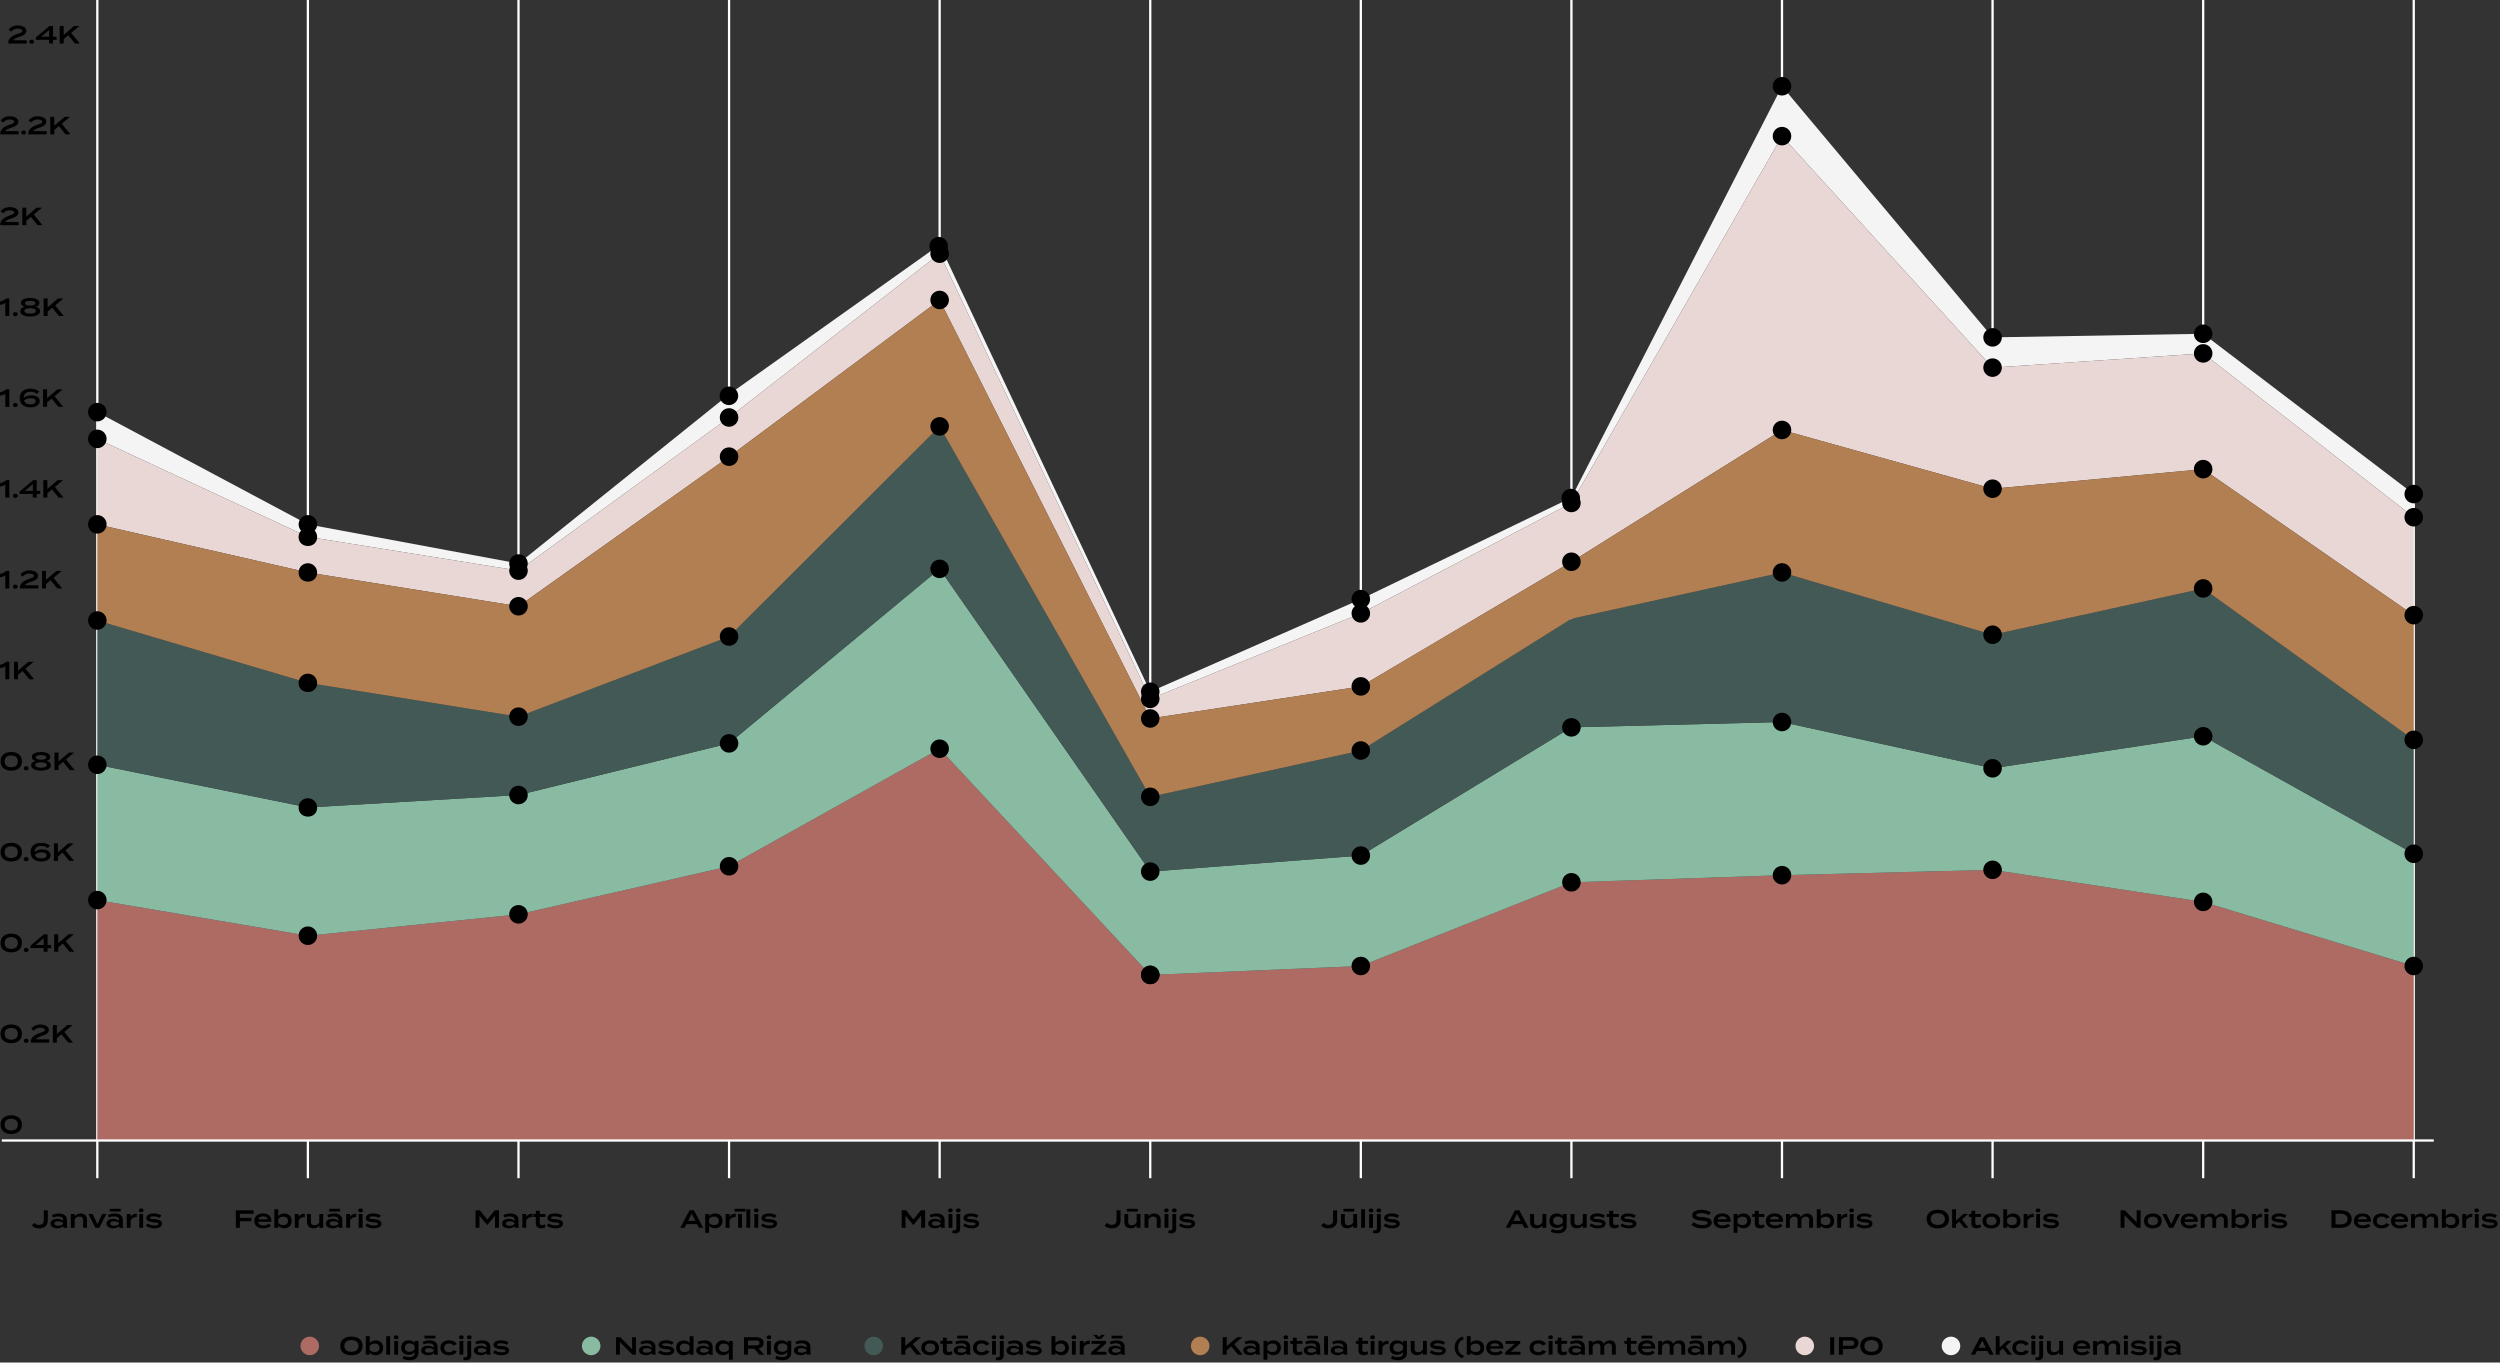 <svg xmlns="http://www.w3.org/2000/svg" width="811" height="442" fill="none"><rect width="100%" height="100%" fill="#333333" stroke="none"/><g clip-path="url(#a)"><path stroke="#fff" stroke-width=".74" d="M31.57 0v382.2M99.88 0v382.2M168.2 0v382.2M236.51 0v382.2M304.82 0v382.2M373.14 0v382.2M441.45 0v382.2M509.77 0v382.2M578.08 0v382.2M646.39 0v382.2M714.71 0v382.2M783.02 0v382.2"/><path fill="#F4F4F4" d="m31.57 133.7 68.31 36.4 68.32 12.71 68.31-54.89 68.31-48.52 68.32 145 68.31-30.04 68.32-32.93 68.31-133.45 68.31 81.46 68.32-1.16 68.31 52v7.51l-68.31-53.15-68.32 4.62-68.31-75.1-68.31 119-68.32 35.82-68.31 27.73-68.32-144.42-68.31 53.14-68.31 49.69-68.32-10.98-68.31-31.77v-8.67Z"/><path fill="#E9D7D5" d="m31.57 142.37 68.31 31.77 68.32 10.98 68.31-49.69 68.31-53.14 68.32 144.42 68.31-27.73 68.32-35.82 68.31-119 68.31 75.1 68.32-4.62 68.31 53.15v31.77l-68.31-47.37-68.32 6.35-68.31-19.06-68.31 42.75-68.32 40.44-68.31 10.4-68.32-135.76-68.31 50.83-68.31 48.53-68.32-10.97-68.31-15.6v-27.73Z"/><path fill="#AE6B63" d="m31.57 291.99 68.31 11.56 68.32-6.94 68.31-15.59 68.31-38.13 68.32 73.37 68.31-2.89 68.32-27.15 68.31-2.31 68.31-1.74 68.32 10.4 68.31 20.8v56.61H31.57v-77.99Z"/><path fill="#88BBA2" d="m31.57 248.09 68.31 13.86 68.32-4.04 68.31-16.76 68.31-56.61 68.32 98.21 68.31-5.2 68.32-41.59 68.31-1.74 68.31 15.02 68.32-10.4 68.31 38.13v36.4l-68.31-20.8-68.32-10.4-68.31 1.74-68.31 2.31-68.32 27.15-68.31 2.89-68.32-73.37-68.31 38.13-68.31 15.59-68.32 6.94-68.31-11.56v-43.9Z"/><path fill="#435955" d="m31.57 201.29 68.31 20.22 68.32 10.98 68.31-26 68.31-68.17 68.32 120.17 68.31-15.02 68.32-42.75 68.31-15.02 68.31 20.21 68.32-15.02L783.02 240v36.97l-68.31-38.13-68.32 10.4-68.31-15.02-68.31 1.74-68.32 41.59-68.31 5.2-68.32-98.21-68.31 56.61-68.31 16.76-68.32 4.04-68.31-13.86v-46.8Z"/><path fill="#B27F53" d="m31.57 170.1 68.31 15.6 68.32 10.97 68.31-48.53 68.31-50.83 68.32 135.76 68.31-10.4 68.32-40.44 68.31-42.75 68.31 19.06 68.32-6.35 68.31 47.37V240l-68.31-49.11-68.32 15.02-68.31-20.21-68.31 15.02-68.32 42.75-68.31 15.02-68.32-120.17-68.31 68.17-68.31 26-68.32-10.98-68.31-20.22V170.1Z"/><path fill="#000" d="M12.68 397.34c1.1 0 1.53-.6 1.53-1.58v-3.14h1.3v3.24c0 1.5-.91 2.62-2.82 2.62-1.12 0-1.87-.38-2.36-1.01l.92-.77c.33.44.75.65 1.45.65l-.02-.01Zm9.04-1.54v1.65c0 .33.06.59.2.85h-1.29c-.1-.16-.16-.37-.16-.53-.34.37-1 .69-1.86.69-.96 0-2.2-.38-2.2-1.54 0-1.16 1.24-1.53 2.2-1.53.86 0 1.52.32 1.86.7v-.29c0-.83-.54-1.18-1.62-1.18-.61 0-1.1.08-1.63.37l-.37-.83c.58-.3 1.46-.5 2.26-.5 1.63 0 2.61.75 2.61 2.14Zm-1.23 1.06c-.33-.53-1-.66-1.57-.66-.52 0-1.28.12-1.28.71s.76.72 1.28.72c.58 0 1.24-.14 1.57-.67v-.11.01Zm2.49 1.44v-4.47h1.26v.79c.37-.59 1.09-.95 1.95-.95 1.34 0 2.03.85 2.03 2.04v2.59h-1.26v-2.51c0-.73-.39-1.13-1.14-1.13-.67 0-1.22.31-1.58.95v2.69h-1.26Zm9.26 0h-1.31l-2.25-4.47h1.36l1.56 3.28 1.56-3.28h1.33l-2.24 4.47h-.01Zm7.62-2.5v1.65c0 .33.06.59.2.85h-1.29c-.1-.16-.16-.37-.16-.53-.34.37-1 .69-1.86.69-.96 0-2.2-.38-2.2-1.54 0-1.16 1.24-1.53 2.2-1.53.86 0 1.52.32 1.86.7v-.29c0-.83-.54-1.18-1.62-1.18-.61 0-1.1.08-1.63.37l-.37-.83c.58-.3 1.46-.5 2.26-.5 1.63 0 2.61.75 2.61 2.14Zm-.71-3.66v.89h-3.54v-.89h3.54Zm-.52 4.72c-.33-.53-1-.66-1.58-.66-.52 0-1.28.12-1.28.71s.76.72 1.28.72c.58 0 1.24-.14 1.58-.67v-.11.01Zm2.49 1.44v-4.47h1.26v.92c.37-.67 1.14-1.02 2-1.02v1.08c-.97 0-1.73.38-2 1.17v2.32h-1.26Zm3.91-5.64c0-.38.32-.64.76-.64s.75.26.75.64-.31.63-.75.63-.76-.27-.76-.63Zm1.41 5.64h-1.26v-4.47h1.26v4.47Zm6.11-1.35c0 .86-.82 1.53-2.45 1.53-1.16 0-2.18-.37-2.79-.88l.61-.75c.46.4 1.24.67 2.21.67.71 0 1.26-.13 1.26-.48 0-.33-.5-.45-1.45-.51-1.26-.09-2.46-.4-2.46-1.4 0-.87.81-1.49 2.5-1.49.94 0 1.81.3 2.36.67l-.58.79c-.46-.3-1.05-.5-1.85-.5-.52 0-1.26.08-1.26.45 0 .34.61.4 1.45.45 1.4.08 2.44.5 2.44 1.45h.01Zm57.84 39.67c0-1.9 1.4-3.02 3.61-3.02s3.61 1.12 3.61 3.02-1.4 3.02-3.61 3.02-3.61-1.12-3.61-3.02Zm5.9 0c0-1.22-.88-1.9-2.29-1.9-1.41 0-2.29.68-2.29 1.9 0 1.22.88 1.9 2.29 1.9 1.41 0 2.29-.68 2.29-1.9Zm8 .61c0 1.46-.99 2.4-2.41 2.4-.92 0-1.58-.4-1.95-.89v.72h-1.26v-6.01h1.26v2.26c.37-.5 1.03-.89 1.95-.89 1.42 0 2.41.94 2.41 2.4v.01Zm-1.21 0c0-.88-.55-1.36-1.53-1.36-.66 0-1.23.22-1.62.73v1.25c.39.51.96.73 1.62.73.97 0 1.53-.48 1.53-1.36v.01Zm2.22 2.23v-6.01h1.26v6.01h-1.26Zm2.45-5.64c0-.38.32-.64.76-.64s.75.26.75.64-.31.63-.75.63-.76-.27-.76-.63Zm1.4 5.64h-1.26v-4.47h1.26v4.47Zm6.61-.68c0 1.83-1.44 2.47-2.82 2.47-.81 0-1.82-.21-2.35-.54l.37-.92c.41.27 1.06.46 1.84.46 1.11 0 1.7-.41 1.7-1.26v-.38c-.41.57-1.17.88-1.96.88-1.46 0-2.39-.89-2.39-2.33s.93-2.34 2.39-2.34c.84 0 1.55.32 1.96.89v-.73h1.26v3.8Zm-1.25-1.09v-1.06c-.42-.59-.96-.83-1.62-.83-.98 0-1.53.5-1.53 1.36 0 .86.54 1.36 1.53 1.36.67 0 1.2-.25 1.62-.83Zm7.45-.73v1.65c0 .33.06.59.2.85h-1.29c-.1-.16-.16-.37-.16-.53-.34.37-1 .69-1.86.69-.96 0-2.2-.38-2.2-1.54 0-1.16 1.24-1.53 2.2-1.53.86 0 1.52.32 1.86.7v-.29c0-.83-.54-1.18-1.62-1.18-.61 0-1.1.08-1.63.37l-.37-.83c.58-.3 1.46-.5 2.26-.5 1.63 0 2.61.75 2.61 2.14Zm-.7-3.66v.89h-3.54v-.89h3.54Zm-.52 4.72c-.33-.53-1-.66-1.57-.66-.52 0-1.28.12-1.28.71s.76.72 1.28.72c.58 0 1.24-.14 1.57-.67v-.11.01Zm4.96 1.62c-1.75 0-2.83-.93-2.83-2.41s1.08-2.42 2.83-2.42c1.27 0 2.12.55 2.49 1.23l-1.16.46c-.26-.5-.75-.67-1.32-.67-.93 0-1.62.46-1.62 1.4s.69 1.4 1.62 1.4c.57 0 1.08-.19 1.36-.7l1.15.46c-.37.7-1.23 1.25-2.52 1.25Zm3.21-5.82c0-.38.32-.64.76-.64s.75.26.75.64-.31.63-.75.63-.76-.27-.76-.63Zm1.4 5.64h-1.26v-4.47h1.26v4.47Zm2.54-4.47v4.66c0 1-.63 1.61-1.61 1.61-.33 0-.7-.07-.99-.19l.24-.87c.15.06.31.09.47.09.38 0 .63-.26.63-.68v-4.62h1.26Zm-1.38-1.17c0-.38.32-.64.76-.64s.75.26.75.64-.31.63-.75.63-.76-.27-.76-.63Zm7.59 3.14v1.65c0 .33.06.59.2.85h-1.29c-.1-.16-.16-.37-.16-.53-.34.37-1 .69-1.86.69-.96 0-2.2-.38-2.2-1.54 0-1.16 1.24-1.53 2.2-1.53.86 0 1.52.32 1.86.7v-.29c0-.83-.54-1.18-1.62-1.18-.61 0-1.1.08-1.63.37l-.37-.83c.58-.3 1.46-.5 2.26-.5 1.63 0 2.61.75 2.61 2.14Zm-1.22 1.06c-.33-.53-1-.66-1.58-.66-.52 0-1.28.12-1.28.71s.76.72 1.28.72c.58 0 1.24-.14 1.58-.67v-.11.01Zm7.32.09c0 .86-.82 1.53-2.45 1.53-1.16 0-2.18-.37-2.78-.88l.61-.75c.46.4 1.24.67 2.21.67.71 0 1.26-.13 1.26-.48 0-.33-.5-.45-1.45-.51-1.26-.09-2.46-.4-2.46-1.4 0-.87.81-1.49 2.5-1.49.94 0 1.81.3 2.36.67l-.58.79c-.45-.3-1.05-.5-1.85-.5-.52 0-1.26.08-1.26.45 0 .34.61.4 1.45.45 1.4.08 2.43.5 2.43 1.45h.01Zm41.14-4.33v5.68h-1.14l-4.07-4.11v4.11h-1.26v-5.68h1.38l3.83 3.9v-3.9h1.26Zm6.32 3.18v1.65c0 .33.06.59.2.85h-1.29c-.1-.16-.16-.37-.16-.53-.34.37-1 .69-1.86.69-.96 0-2.2-.38-2.2-1.54 0-1.16 1.24-1.53 2.2-1.53.86 0 1.52.32 1.86.7v-.29c0-.83-.54-1.18-1.62-1.18-.61 0-1.1.08-1.63.37l-.37-.83c.58-.3 1.46-.5 2.26-.5 1.63 0 2.61.75 2.61 2.14Zm-1.23 1.06c-.33-.53-1-.66-1.58-.66-.52 0-1.28.12-1.28.71s.76.72 1.28.72c.58 0 1.24-.14 1.58-.67v-.11.01Zm7.33.09c0 .86-.82 1.53-2.45 1.53-1.16 0-2.18-.37-2.78-.88l.61-.75c.46.4 1.24.67 2.21.67.71 0 1.26-.13 1.26-.48 0-.33-.49-.45-1.44-.51-1.26-.09-2.46-.4-2.46-1.4 0-.87.81-1.49 2.5-1.49.94 0 1.81.3 2.36.67l-.58.79c-.46-.3-1.05-.5-1.85-.5-.52 0-1.26.08-1.26.45 0 .34.61.4 1.45.45 1.4.08 2.44.5 2.44 1.45h-.01Zm4.99-2.39v-2.26h1.26v6.01h-1.26v-.72c-.37.5-1.03.89-1.95.89-1.42 0-2.41-.94-2.41-2.4s.99-2.4 2.41-2.4c.92 0 1.58.4 1.95.89v-.01Zm-.01 2.13v-1.25c-.39-.51-.97-.73-1.62-.73-.97 0-1.53.48-1.53 1.36 0 .88.55 1.36 1.53 1.36.66 0 1.23-.22 1.62-.73v-.01Zm7.47-.89v1.65c0 .33.06.59.2.85h-1.29c-.1-.16-.16-.37-.16-.53-.34.37-1 .69-1.86.69-.96 0-2.2-.38-2.2-1.54 0-1.16 1.24-1.53 2.2-1.53.86 0 1.52.32 1.86.7v-.29c0-.83-.54-1.18-1.62-1.18-.61 0-1.1.08-1.63.37l-.37-.83c.58-.3 1.46-.5 2.26-.5 1.63 0 2.61.75 2.61 2.14Zm-1.22 1.06c-.33-.53-1-.66-1.58-.66-.52 0-1.28.12-1.28.71s.76.72 1.28.72c.58 0 1.24-.14 1.58-.67v-.11.01Zm2.13-.8c0-1.46.99-2.4 2.41-2.4.92 0 1.58.4 1.95.89v-.72h1.26v6.1h-1.26v-2.35c-.37.5-1.03.89-1.95.89-1.42 0-2.41-.94-2.41-2.4v-.01Zm1.2 0c0 .88.55 1.36 1.53 1.36.66 0 1.23-.22 1.62-.73v-1.25c-.39-.51-.97-.73-1.62-.73-.97 0-1.53.48-1.53 1.36v-.01Zm13.04 2.24-1.63-1.93h-2.05v1.93h-1.29v-5.68h3.92c1.39 0 2.44.64 2.44 1.88 0 .97-.64 1.57-1.58 1.79l1.75 2.02h-1.55l-.01-.01Zm-1.12-3.01c.68 0 1.18-.16 1.18-.79s-.5-.8-1.18-.8h-2.57v1.59h2.57Zm3.47-2.63c0-.38.32-.64.76-.64s.75.26.75.64-.31.63-.75.63-.76-.27-.76-.63Zm1.4 5.64h-1.26v-4.47h1.26v4.47Zm6.61-.68c0 1.83-1.44 2.47-2.82 2.47-.81 0-1.82-.21-2.35-.54l.37-.92c.41.27 1.06.46 1.84.46 1.11 0 1.7-.41 1.7-1.26v-.38c-.41.57-1.17.88-1.96.88-1.46 0-2.39-.89-2.39-2.33s.93-2.34 2.39-2.34c.84 0 1.55.32 1.96.89v-.73h1.26v3.8Zm-1.25-1.09v-1.06c-.42-.59-.96-.83-1.62-.83-.98 0-1.53.5-1.53 1.36 0 .86.54 1.36 1.53 1.36.67 0 1.2-.25 1.62-.83Zm7.45-.73v1.65c0 .33.06.59.2.85h-1.29c-.1-.16-.16-.37-.16-.53-.34.37-1 .69-1.86.69-.96 0-2.2-.38-2.2-1.54 0-1.16 1.24-1.53 2.2-1.53.86 0 1.52.32 1.86.7v-.29c0-.83-.54-1.18-1.62-1.18-.61 0-1.1.08-1.63.37l-.37-.83c.58-.3 1.46-.5 2.26-.5 1.63 0 2.61.75 2.61 2.14Zm-1.22 1.06c-.33-.53-1-.66-1.57-.66-.52 0-1.28.12-1.28.71s.76.72 1.28.72c.58 0 1.24-.14 1.57-.67v-.11.01Zm35.69 1.44-2.19-2.67-1.49 1.26v1.41h-1.3v-5.68h1.3v2.88l3.38-2.88h1.71l-2.65 2.24 2.8 3.44h-1.56Zm1.53-2.23c0-1.49 1.09-2.41 2.86-2.41 1.77 0 2.86.92 2.86 2.41 0 1.49-1.1 2.41-2.86 2.41-1.76 0-2.86-.93-2.86-2.41Zm4.51 0c0-.93-.7-1.39-1.65-1.39s-1.64.45-1.64 1.39.7 1.39 1.64 1.39 1.65-.46 1.65-1.39Zm5.62 1.97c-.38.26-.94.43-1.47.43-.94 0-1.67-.51-1.67-1.52v-2.18h-.83v-.94h.83v-1.04h1.26v1.04h1.84v.94h-1.84v1.96c0 .45.34.69.79.69.31 0 .58-.11.84-.24l.26.85-.01.01Zm5.72-2.24v1.65c0 .33.06.59.2.85h-1.29c-.1-.16-.16-.37-.16-.53-.34.37-1 .69-1.86.69-.96 0-2.2-.38-2.2-1.54 0-1.16 1.24-1.53 2.2-1.53.86 0 1.52.32 1.86.7v-.29c0-.83-.54-1.18-1.62-1.18-.61 0-1.1.08-1.63.37l-.37-.83c.58-.3 1.46-.5 2.26-.5 1.63 0 2.61.75 2.61 2.14Zm-.71-3.66v.89h-3.54v-.89h3.54Zm-.52 4.72c-.33-.53-1-.66-1.57-.66-.52 0-1.28.12-1.28.71s.76.72 1.28.72c.58 0 1.24-.14 1.57-.67v-.11.01Zm4.97 1.62c-1.75 0-2.83-.93-2.83-2.41s1.08-2.42 2.83-2.42c1.27 0 2.12.55 2.49 1.23l-1.16.46c-.26-.5-.75-.67-1.32-.67-.93 0-1.62.46-1.62 1.4s.69 1.4 1.62 1.4c.57 0 1.08-.19 1.36-.7l1.15.46c-.37.7-1.22 1.25-2.52 1.25Zm3.21-5.82c0-.38.32-.64.76-.64s.75.26.75.64-.31.63-.75.63-.76-.27-.76-.63Zm1.4 5.64h-1.26v-4.47h1.26v4.47Zm2.53-4.47v4.66c0 1-.63 1.61-1.61 1.61-.33 0-.7-.07-.99-.19l.24-.87c.15.06.31.09.47.09.38 0 .63-.26.63-.68v-4.62h1.26Zm-1.38-1.17c0-.38.32-.64.76-.64s.75.26.75.64-.31.63-.75.63-.76-.27-.76-.63Zm7.6 3.14v1.65c0 .33.06.59.2.85h-1.29c-.1-.16-.16-.37-.16-.53-.34.37-1 .69-1.86.69-.96 0-2.2-.38-2.2-1.54 0-1.16 1.24-1.53 2.2-1.53.86 0 1.52.32 1.86.7v-.29c0-.83-.54-1.18-1.62-1.18-.61 0-1.1.08-1.63.37l-.37-.83c.58-.3 1.46-.5 2.26-.5 1.63 0 2.61.75 2.61 2.14Zm-1.22 1.06c-.33-.53-1-.66-1.58-.66-.52 0-1.28.12-1.28.71s.76.72 1.28.72c.58 0 1.24-.14 1.58-.67v-.11.01Zm7.32.09c0 .86-.82 1.53-2.45 1.53-1.16 0-2.18-.37-2.79-.88l.61-.75c.46.4 1.24.67 2.21.67.71 0 1.26-.13 1.26-.48 0-.33-.5-.45-1.44-.51-1.26-.09-2.46-.4-2.46-1.4 0-.87.81-1.49 2.5-1.49.94 0 1.81.3 2.36.67l-.58.79c-.46-.3-1.05-.5-1.85-.5-.52 0-1.26.08-1.26.45 0 .34.61.4 1.45.45 1.4.08 2.44.5 2.44 1.45Zm8.79-.88c0 1.46-.99 2.4-2.41 2.4-.92 0-1.58-.4-1.95-.89v.72h-1.26v-6.01h1.26v2.26c.37-.5 1.03-.89 1.95-.89 1.42 0 2.41.94 2.41 2.4v.01Zm-1.2 0c0-.88-.55-1.36-1.53-1.36-.66 0-1.23.22-1.62.73v1.25c.39.51.96.73 1.62.73.97 0 1.53-.48 1.53-1.36v.01Zm2.07-3.41c0-.38.32-.64.76-.64s.75.26.75.64-.31.63-.75.63-.76-.27-.76-.63Zm1.4 5.64h-1.26v-4.47h1.26v4.47Zm1.29 0v-4.47h1.26v.92c.37-.67 1.14-1.02 2-1.02v1.08c-.97 0-1.73.38-2 1.17v2.32h-1.26Zm8.56-3.69-3.12 2.74h3.21v.96h-4.96v-.79l3.12-2.74h-3v-.95h4.75v.78Zm-2.97-1.43h1.32l1.24-1.31h-1.17l-.73.76-.74-.76h-1.17l1.24 1.31h.01Zm8.97 2.62v1.65c0 .33.06.59.2.85h-1.29c-.1-.16-.16-.37-.16-.53-.34.37-1 .69-1.86.69-.96 0-2.2-.38-2.2-1.54 0-1.16 1.24-1.53 2.2-1.53.86 0 1.52.32 1.86.7v-.29c0-.83-.54-1.18-1.62-1.18-.61 0-1.1.08-1.63.37l-.37-.83c.58-.3 1.46-.5 2.26-.5 1.63 0 2.61.75 2.61 2.14Zm-.71-3.66v.89h-3.54v-.89h3.54Zm-.52 4.72c-.33-.53-1-.66-1.58-.66-.52 0-1.28.12-1.28.71s.76.72 1.28.72c.58 0 1.24-.14 1.58-.67v-.11.01Zm38.02 1.44-2.19-2.67-1.49 1.26v1.41h-1.3v-5.68h1.3v2.88l3.38-2.88h1.71l-2.65 2.24 2.8 3.44h-1.56Zm6.99-2.5v1.65c0 .33.06.59.2.85h-1.29c-.1-.16-.16-.37-.16-.53-.34.37-1 .69-1.86.69-.96 0-2.2-.38-2.2-1.54 0-1.16 1.24-1.53 2.2-1.53.86 0 1.52.32 1.86.7v-.29c0-.83-.54-1.18-1.62-1.18-.61 0-1.1.08-1.63.37l-.37-.83c.58-.3 1.46-.5 2.26-.5 1.63 0 2.61.75 2.61 2.14Zm-1.23 1.06c-.33-.53-1-.66-1.57-.66-.52 0-1.28.12-1.28.71s.76.72 1.28.72c.58 0 1.24-.14 1.57-.67v-.11.01Zm3.75.71v2.35h-1.26v-6.1h1.26v.72c.37-.5 1.03-.89 1.95-.89 1.42 0 2.41.94 2.41 2.4s-.99 2.4-2.41 2.4c-.92 0-1.58-.4-1.95-.89v.01Zm.01-2.14v1.25c.39.51.96.73 1.62.73.97 0 1.53-.48 1.53-1.36 0-.88-.55-1.36-1.53-1.36-.66 0-1.23.22-1.62.73v.01Zm5.22-2.77c0-.38.32-.64.76-.64s.75.26.75.64-.31.63-.75.63-.76-.27-.76-.63Zm1.4 5.64h-1.26v-4.47h1.26v4.47Zm4.77-.26c-.38.26-.94.43-1.47.43-.94 0-1.67-.51-1.67-1.52v-2.18h-.83v-.94h.83v-1.04h1.26v1.04h1.84v.94h-1.84v1.96c0 .45.34.69.79.69.31 0 .58-.11.84-.24l.26.85-.01.01Zm5.72-2.24v1.65c0 .33.06.59.2.85h-1.29c-.1-.16-.16-.37-.16-.53-.34.37-1 .69-1.86.69-.96 0-2.2-.38-2.2-1.54 0-1.16 1.24-1.53 2.2-1.53.86 0 1.52.32 1.86.7v-.29c0-.83-.54-1.18-1.62-1.18-.61 0-1.1.08-1.63.37l-.37-.83c.58-.3 1.46-.5 2.26-.5 1.63 0 2.61.75 2.61 2.14Zm-.71-3.66v.89h-3.54v-.89h3.54Zm-.52 4.72c-.33-.53-1-.66-1.57-.66-.52 0-1.28.12-1.28.71s.76.72 1.28.72c.58 0 1.24-.14 1.57-.67v-.11.01Zm2.51 1.44v-6.01h1.26v6.01h-1.26Zm7.48-2.5v1.65c0 .33.06.59.2.85h-1.29c-.1-.16-.16-.37-.16-.53-.34.37-1 .69-1.86.69-.96 0-2.2-.38-2.2-1.54 0-1.16 1.24-1.53 2.2-1.53.86 0 1.52.32 1.86.7v-.29c0-.83-.54-1.18-1.62-1.18-.61 0-1.1.08-1.63.37l-.37-.83c.58-.3 1.46-.5 2.26-.5 1.63 0 2.61.75 2.61 2.14Zm-1.23 1.06c-.33-.53-1-.66-1.58-.66-.52 0-1.28.12-1.28.71s.76.72 1.28.72c.58 0 1.24-.14 1.58-.67v-.11.01Zm8.03 1.18c-.38.26-.94.43-1.47.43-.94 0-1.67-.51-1.67-1.52v-2.18h-.83v-.94h.83v-1.04h1.26v1.04h1.84v.94h-1.84v1.96c0 .45.34.69.79.69.31 0 .58-.11.84-.24l.26.85-.01.01Zm.67-5.38c0-.38.32-.64.76-.64s.75.26.75.64-.31.63-.75.63-.76-.27-.76-.63Zm1.41 5.64h-1.26v-4.47h1.26v4.47Zm1.28 0v-4.47h1.26v.92c.37-.67 1.14-1.02 2-1.02v1.08c-.97 0-1.73.38-2 1.17v2.32h-1.26Zm9.22-.68c0 1.83-1.44 2.47-2.82 2.47-.81 0-1.82-.21-2.35-.54l.37-.92c.41.27 1.06.46 1.84.46 1.11 0 1.7-.41 1.7-1.26v-.38c-.41.57-1.17.88-1.96.88-1.46 0-2.39-.89-2.39-2.33s.93-2.34 2.39-2.34c.84 0 1.55.32 1.96.89v-.73h1.26v3.8Zm-1.25-1.09v-1.06c-.42-.59-.96-.83-1.62-.83-.98 0-1.53.5-1.53 1.36 0 .86.54 1.36 1.53 1.36.67 0 1.2-.25 1.62-.83Zm7.72-2.7v4.47h-1.26v-.79c-.37.59-1.09.95-1.95.95-1.34 0-2.03-.85-2.03-2.04v-2.59h1.26v2.51c0 .73.39 1.13 1.14 1.13.67 0 1.22-.31 1.58-.95v-2.69h1.26Zm6.14 3.12c0 .86-.82 1.53-2.45 1.53-1.16 0-2.18-.37-2.78-.88l.61-.75c.46.4 1.24.67 2.21.67.71 0 1.26-.13 1.26-.48 0-.33-.49-.45-1.44-.51-1.26-.09-2.46-.4-2.46-1.4 0-.87.81-1.49 2.5-1.49.94 0 1.81.3 2.36.67l-.58.79c-.46-.3-1.05-.5-1.85-.5-.52 0-1.26.08-1.26.45 0 .34.61.4 1.45.45 1.4.08 2.44.5 2.44 1.45h-.01Zm5.85 1.64-.36.85c-1.49-.36-2.61-1.72-2.61-3.5s1.12-3.14 2.61-3.5l.36.85c-1.08.32-1.85 1.24-1.85 2.65s.77 2.33 1.85 2.65Zm6.58-2.52c0 1.46-.99 2.4-2.41 2.4-.92 0-1.58-.4-1.95-.89v.72h-1.26v-6.01h1.26v2.26c.37-.5 1.03-.89 1.95-.89 1.42 0 2.41.94 2.41 2.4v.01Zm-1.2 0c0-.88-.55-1.36-1.53-1.36-.66 0-1.23.22-1.62.73v1.25c.39.51.97.73 1.62.73.97 0 1.53-.48 1.53-1.36v.01Zm4.88 1.45c.77 0 1.26-.2 1.72-.58l.67.74c-.62.55-1.43.8-2.46.8-1.84 0-2.91-.93-2.91-2.41s1.05-2.42 2.82-2.42c1.62 0 2.71.83 2.71 2.41 0 .15 0 .22-.03.29h-4.29c.11.8.72 1.17 1.76 1.17h.01Zm-1.7-1.97 3.06-.02c-.2-.64-.71-.92-1.5-.92s-1.38.31-1.56.94Zm9.74-.94-3.12 2.74h3.21v.96h-4.96v-.79l3.12-2.74h-3v-.95h4.75v.78Zm5.88 3.87c-1.75 0-2.83-.93-2.83-2.41s1.08-2.42 2.83-2.42c1.28 0 2.12.55 2.49 1.23l-1.16.46c-.26-.5-.76-.67-1.32-.67-.93 0-1.62.46-1.62 1.4s.69 1.4 1.62 1.4c.57 0 1.08-.19 1.36-.7l1.15.46c-.37.7-1.23 1.25-2.52 1.25Zm3.21-5.82c0-.38.32-.64.76-.64s.75.26.75.64-.31.63-.75.63-.76-.27-.76-.63Zm1.4 5.64h-1.26v-4.47h1.26v4.47Zm4.76-.26c-.38.26-.94.43-1.47.43-.94 0-1.67-.51-1.67-1.52v-2.18h-.83v-.94h.83v-1.04h1.26v1.04h1.84v.94h-1.84v1.96c0 .45.34.69.79.69.31 0 .58-.11.84-.24l.26.85-.01.01Zm5.72-2.24v1.65c0 .33.06.59.2.85h-1.29c-.1-.16-.16-.37-.16-.53-.34.37-1 .69-1.86.69-.96 0-2.2-.38-2.2-1.54 0-1.16 1.24-1.53 2.2-1.53.86 0 1.52.32 1.86.7v-.29c0-.83-.54-1.18-1.62-1.18-.61 0-1.1.08-1.63.37l-.37-.83c.58-.3 1.46-.5 2.26-.5 1.63 0 2.61.75 2.61 2.14Zm-.7-3.66v.89h-3.54v-.89h3.54Zm-.52 4.72c-.33-.53-1-.66-1.57-.66-.52 0-1.28.12-1.28.71s.76.72 1.28.72c.58 0 1.24-.14 1.57-.67v-.11.01Zm11.25-1.16v2.6h-1.25v-2.53c0-.7-.35-1.1-1.08-1.1-.64 0-1.12.34-1.43.94v2.7h-1.25v-2.53c0-.7-.35-1.1-1.08-1.1-.64 0-1.1.32-1.42.92v2.72h-1.26v-4.47h1.26v.79c.35-.6 1.01-.96 1.83-.96.97 0 1.55.48 1.79 1.19.31-.71 1.03-1.19 1.97-1.19 1.31 0 1.92.88 1.92 2.04v-.02Zm6.77 2.34c-.38.26-.94.43-1.47.43-.94 0-1.67-.51-1.67-1.52v-2.18h-.83v-.94h.83v-1.04h1.26v1.04h1.84v.94h-1.84v1.96c0 .45.34.69.79.69.31 0 .58-.11.84-.24l.26.85-.01.01Zm3.45-.52c.77 0 1.26-.2 1.72-.58l.67.74c-.62.55-1.43.8-2.46.8-1.84 0-2.91-.93-2.91-2.41s1.05-2.42 2.82-2.42c1.62 0 2.71.83 2.71 2.41 0 .15 0 .22-.03.29h-4.29c.11.8.72 1.17 1.76 1.17h.01Zm1.62-4.49h-3.54v-.89H536v.89Zm-3.32 2.52 3.06-.02c-.19-.64-.71-.92-1.5-.92s-1.38.31-1.56.94Zm13.98.15v2.6h-1.25v-2.53c0-.7-.35-1.1-1.08-1.1-.64 0-1.12.34-1.43.94v2.7h-1.25v-2.53c0-.7-.35-1.1-1.08-1.1-.64 0-1.1.32-1.42.92v2.72h-1.26v-4.47h1.26v.79c.35-.6 1.01-.96 1.83-.96.97 0 1.55.48 1.79 1.19.31-.71 1.03-1.19 1.97-1.19 1.32 0 1.92.88 1.92 2.04v-.02Zm6.15.1v1.65c0 .33.06.59.2.85h-1.29c-.1-.16-.16-.37-.16-.53-.34.37-1 .69-1.86.69-.96 0-2.2-.38-2.2-1.54 0-1.16 1.24-1.53 2.2-1.53.86 0 1.52.32 1.86.7v-.29c0-.83-.54-1.18-1.62-1.18-.61 0-1.1.08-1.63.37l-.37-.83c.58-.3 1.46-.5 2.26-.5 1.63 0 2.61.75 2.61 2.14Zm-.71-3.66v.89h-3.54v-.89h3.54Zm-.52 4.72c-.33-.53-1-.66-1.57-.66-.52 0-1.28.12-1.28.71s.76.72 1.28.72c.58 0 1.24-.14 1.57-.67v-.11.01Zm11.25-1.16v2.6h-1.25v-2.53c0-.7-.35-1.1-1.08-1.1-.64 0-1.12.34-1.43.94v2.7h-1.25v-2.53c0-.7-.35-1.1-1.08-1.1-.64 0-1.1.32-1.42.92v2.72h-1.26v-4.47h1.26v.79c.35-.6 1.01-.96 1.83-.96.97 0 1.55.48 1.79 1.19.31-.71 1.03-1.19 1.97-1.19 1.31 0 1.92.88 1.92 2.04v-.02Zm.72-2.4.36-.85c1.49.36 2.61 1.72 2.61 3.5s-1.12 3.14-2.61 3.5l-.36-.85c1.08-.32 1.85-1.25 1.85-2.65s-.77-2.33-1.85-2.65Zm30.16 5v-5.68h1.3v5.68h-1.3Zm9.15-3.76c0 1.26-.97 1.92-2.44 1.92h-2.59v1.83h-1.3v-5.68h3.89c1.46 0 2.44.68 2.44 1.92v.01Zm-1.32.01c0-.65-.49-.84-1.22-.84h-2.48v1.69h2.48c.73 0 1.22-.19 1.22-.84v-.01Zm1.95.91c0-1.9 1.4-3.02 3.61-3.02s3.61 1.12 3.61 3.02-1.4 3.02-3.61 3.02-3.61-1.12-3.61-3.02Zm5.91 0c0-1.22-.88-1.9-2.29-1.9-1.41 0-2.29.68-2.29 1.9 0 1.22.88 1.9 2.29 1.9 1.41 0 2.29-.68 2.29-1.9Zm35.35 1.64h-3.43l-.61 1.2h-1.39l3.01-5.68h1.42l3.01 5.68h-1.4l-.61-1.2Zm-.55-1.06-1.18-2.31-1.18 2.31h2.36Zm5.53.25-1.06.89v1.11h-1.26v-6.01h1.26v3.71l2.41-2.18h1.49l-1.96 1.78 2.09 2.7h-1.39l-1.57-2h-.01Zm5.9 2.19c-1.75 0-2.83-.93-2.83-2.41s1.08-2.42 2.83-2.42c1.27 0 2.12.55 2.49 1.23l-1.16.46c-.26-.5-.75-.67-1.32-.67-.93 0-1.62.46-1.62 1.4s.69 1.4 1.62 1.4c.57 0 1.08-.19 1.36-.7l1.15.46c-.37.7-1.23 1.25-2.52 1.25Zm3.21-5.82c0-.38.32-.64.76-.64s.75.26.75.64-.31.63-.75.63-.76-.27-.76-.63Zm1.41 5.64h-1.26v-4.47h1.26v4.47Zm2.53-4.47v4.66c0 1-.63 1.61-1.61 1.61-.33 0-.7-.07-.99-.19l.24-.87c.15.06.31.09.47.09.38 0 .63-.26.63-.68v-4.62h1.26Zm-1.38-1.17c0-.38.32-.64.76-.64s.75.26.75.64-.31.63-.75.63-.76-.27-.76-.63Zm7.86 1.17v4.47H668v-.79c-.37.59-1.09.95-1.95.95-1.34 0-2.03-.85-2.03-2.04v-2.59h1.26v2.51c0 .73.39 1.13 1.14 1.13.67 0 1.22-.31 1.58-.95v-2.69h1.26Zm6.22 3.69c.77 0 1.26-.2 1.72-.58l.67.74c-.63.55-1.43.8-2.46.8-1.84 0-2.91-.93-2.91-2.41s1.06-2.42 2.82-2.42c1.62 0 2.71.83 2.71 2.41 0 .15 0 .22-.03.29h-4.29c.11.8.72 1.17 1.76 1.17h.01Zm-1.7-1.97 3.06-.02c-.19-.64-.71-.92-1.5-.92s-1.38.31-1.56.94Zm13.98.15v2.6h-1.25v-2.53c0-.7-.35-1.1-1.08-1.1-.64 0-1.12.34-1.43.94v2.7h-1.25v-2.53c0-.7-.35-1.1-1.08-1.1-.64 0-1.1.32-1.42.92v2.72h-1.26v-4.47h1.26v.79c.35-.6 1.01-.96 1.83-.96.97 0 1.55.48 1.79 1.19.31-.71 1.03-1.19 1.97-1.19 1.31 0 1.92.88 1.92 2.04v-.02Zm1.11-3.04c0-.38.32-.64.76-.64s.75.26.75.64-.31.63-.75.63-.76-.27-.76-.63Zm1.4 5.64h-1.26v-4.47h1.26v4.47Zm6.12-1.35c0 .86-.82 1.53-2.45 1.53-1.16 0-2.18-.37-2.78-.88l.61-.75c.46.4 1.24.67 2.21.67.71 0 1.26-.13 1.26-.48 0-.33-.49-.45-1.44-.51-1.26-.09-2.46-.4-2.46-1.4 0-.87.81-1.49 2.5-1.49.94 0 1.81.3 2.36.67l-.58.79c-.46-.3-1.05-.5-1.85-.5-.52 0-1.26.08-1.26.45 0 .34.61.4 1.45.45 1.4.08 2.44.5 2.44 1.45h-.01Zm.79-4.29c0-.38.32-.64.76-.64s.75.26.75.64-.31.63-.75.63-.76-.27-.76-.63Zm1.41 5.64h-1.26v-4.47h1.26v4.47Zm2.53-4.47v4.66c0 1-.63 1.61-1.61 1.61-.33 0-.7-.07-.99-.19l.23-.87c.15.06.31.09.47.09.38 0 .63-.26.63-.68v-4.62h1.27Zm-1.38-1.17c0-.38.32-.64.76-.64s.75.26.75.64-.31.63-.75.63-.76-.27-.76-.63Zm7.59 3.14v1.65c0 .33.06.59.2.85h-1.29c-.1-.16-.16-.37-.16-.53-.34.37-1 .69-1.86.69-.96 0-2.2-.38-2.2-1.54 0-1.16 1.24-1.53 2.2-1.53.86 0 1.52.32 1.86.7v-.29c0-.83-.54-1.18-1.62-1.18-.61 0-1.1.08-1.63.37l-.37-.83c.58-.3 1.46-.5 2.26-.5 1.63 0 2.61.75 2.61 2.14Zm-1.22 1.06c-.33-.53-1-.66-1.57-.66-.52 0-1.28.12-1.28.71s.76.72 1.28.72c.58 0 1.24-.14 1.57-.67v-.11.01ZM.19 364.83c0-1.89 1.31-3.02 3.45-3.02s3.46 1.13 3.46 3.02c0 1.89-1.31 3.02-3.46 3.02s-3.45-1.13-3.45-3.02Zm5.58 0c0-1.25-.81-1.9-2.13-1.9-1.32 0-2.13.65-2.13 1.9s.81 1.9 2.13 1.9c1.32 0 2.13-.65 2.13-1.9ZM.19 335.37c0-1.89 1.31-3.02 3.45-3.02s3.46 1.13 3.46 3.02c0 1.89-1.31 3.02-3.46 3.02s-3.45-1.13-3.45-3.02Zm5.58 0c0-1.25-.81-1.9-2.13-1.9-1.32 0-2.13.65-2.13 1.9s.81 1.9 2.13 1.9c1.32 0 2.13-.65 2.13-1.9Zm1.96 2.26c0-.38.32-.68.77-.68s.76.3.76.68c0 .38-.32.67-.76.67s-.77-.28-.77-.67Zm5.36-5.27c1.36 0 2.76.56 2.76 1.75 0 .97-.92 1.52-2.21 1.93-1.05.35-1.85.73-2.04 1.13h4.37v1.05h-5.96v-.58c.16-1.06 1.19-1.96 2.88-2.51.93-.32 1.65-.53 1.65-1s-.74-.74-1.48-.74c-.86 0-1.56.36-2.14.99l-.77-.69c.54-.75 1.63-1.33 2.95-1.33h-.01Zm9.03 5.85-2.19-2.67-1.49 1.26v1.41h-1.3v-5.68h1.3v2.88l3.38-2.88h1.7l-2.65 2.24 2.8 3.44h-1.56.01ZM.19 305.91c0-1.89 1.31-3.02 3.45-3.02s3.46 1.13 3.46 3.02c0 1.89-1.31 3.02-3.46 3.02S.19 307.8.19 305.91Zm5.58 0c0-1.25-.81-1.9-2.13-1.9-1.32 0-2.13.65-2.13 1.9s.81 1.9 2.13 1.9c1.32 0 2.13-.65 2.13-1.9Zm1.96 2.26c0-.38.32-.68.77-.68s.76.3.76.68c0 .38-.32.67-.76.67s-.77-.28-.77-.67Zm8.85-.62h-1.15v1.19h-1.27v-1.19h-4.3v-.75l4.42-3.73h1.15v3.48h1.15v1.01-.01Zm-2.41-1v-2.2l-2.59 2.2h2.59Zm8.39 2.2-2.19-2.67-1.48 1.26v1.41h-1.3v-5.68h1.3v2.88l3.38-2.88h1.7l-2.65 2.24 2.8 3.44h-1.56ZM.19 276.44c0-1.89 1.31-3.02 3.45-3.02s3.46 1.13 3.46 3.02c0 1.89-1.31 3.02-3.46 3.02s-3.45-1.13-3.45-3.02Zm5.58 0c0-1.25-.81-1.9-2.13-1.9-1.32 0-2.13.65-2.13 1.9s.81 1.9 2.13 1.9c1.32 0 2.13-.65 2.13-1.9Zm1.96 2.27c0-.38.32-.68.77-.68s.76.3.76.68c0 .38-.32.67-.76.67s-.77-.28-.77-.67Zm8.66-1.26c0 1.17-1.12 2.01-3.04 2.01-2.13 0-3.43-1.17-3.43-3.02s1.3-3.02 3.43-3.02c1.28 0 2.24.37 2.87.97l-.77.75c-.52-.5-1.22-.72-1.97-.72-1.29 0-2.23.5-2.24 1.99.58-.54 1.55-.85 2.5-.85 1.24 0 2.66.54 2.66 1.88l-.01.01Zm-1.31-.01c0-.71-.71-.93-1.63-.93-.73 0-1.57.25-2.12.74.27.88 1.02 1.21 2.01 1.21 1.04 0 1.74-.32 1.74-1.01v-.01Zm7.39 1.84-2.19-2.67-1.49 1.26v1.41h-1.3v-5.68h1.3v2.88l3.38-2.88h1.71l-2.65 2.24 2.8 3.44h-1.56ZM.19 246.98c0-1.89 1.31-3.02 3.45-3.02s3.46 1.13 3.46 3.02c0 1.89-1.31 3.02-3.46 3.02s-3.45-1.13-3.45-3.02Zm5.58 0c0-1.25-.81-1.9-2.13-1.9-1.32 0-2.13.65-2.13 1.9s.81 1.9 2.13 1.9c1.32 0 2.13-.65 2.13-1.9Zm1.96 2.26c0-.38.32-.68.77-.68s.76.3.76.68c0 .38-.32.67-.76.67s-.77-.28-.77-.67Zm8.79-1c0 1.1-1.32 1.75-3.21 1.75s-3.21-.65-3.21-1.75c0-.87.84-1.3 1.61-1.4-.78-.08-1.39-.56-1.39-1.28 0-1.06 1.35-1.6 2.99-1.6 1.64 0 2.99.54 2.99 1.6 0 .72-.62 1.2-1.39 1.28.76.11 1.61.54 1.61 1.4Zm-1.35-.08c0-.6-.8-.86-1.86-.86s-1.86.26-1.86.86.79.87 1.86.87 1.86-.24 1.86-.87Zm-1.86-1.72c.9 0 1.69-.2 1.69-.75s-.79-.75-1.69-.75c-.9 0-1.68.2-1.68.75s.79.75 1.68.75Zm9.34 3.38-2.19-2.67-1.49 1.26v1.41h-1.3v-5.68h1.3v2.88l3.38-2.88h1.7l-2.65 2.24 2.8 3.44h-1.56.01ZM1.72 216.11c-.48.35-1.08.54-1.72.64v-1.1c.73-.11 1.5-.51 2.04-.98h.98v5.68h-1.3v-4.25.01Zm7.8 4.25-2.19-2.67-1.49 1.26v1.41h-1.3v-5.68h1.3v2.88l3.38-2.88h1.71l-2.65 2.24 2.8 3.44H9.52Zm-7.8-33.71c-.48.35-1.08.54-1.72.64v-1.1c.73-.11 1.5-.51 2.04-.98h.98v5.68h-1.3v-4.25.01Zm2.49 3.67c0-.38.32-.68.77-.68s.76.3.76.68c0 .38-.32.67-.76.67s-.77-.28-.77-.67Zm5.36-5.28c1.36 0 2.76.56 2.76 1.75 0 .97-.92 1.52-2.21 1.93-1.06.35-1.85.73-2.04 1.13h4.37v1.05H6.49v-.58c.16-1.06 1.19-1.96 2.87-2.51.93-.32 1.65-.53 1.65-1s-.74-.74-1.49-.74c-.86 0-1.56.36-2.14.99l-.77-.69c.54-.75 1.63-1.33 2.96-1.33Zm9.03 5.85-2.19-2.67-1.48 1.26v1.41h-1.3v-5.68h1.3v2.88l3.38-2.88h1.7l-2.65 2.24 2.8 3.44H18.6Zm-16.88-33.7c-.48.35-1.08.54-1.72.64v-1.1c.73-.11 1.5-.51 2.04-.98h.98v5.68h-1.3v-4.25.01Zm2.49 3.67c0-.38.32-.68.77-.68s.76.3.76.68c0 .38-.32.67-.76.67s-.77-.28-.77-.67Zm8.85-.62h-1.15v1.19h-1.27v-1.19h-4.3v-.75l4.42-3.73h1.15v3.48h1.15v1.01-.01Zm-2.41-1.01v-2.2l-2.59 2.2h2.59Zm8.39 2.2-2.19-2.67-1.49 1.26v1.41h-1.3v-5.68h1.3v2.88l3.38-2.88h1.71l-2.65 2.24 2.8 3.44h-1.56ZM1.72 127.72c-.48.35-1.08.54-1.72.64v-1.1c.73-.11 1.5-.51 2.04-.98h.98v5.68h-1.3v-4.25.01Zm2.49 3.67c0-.38.32-.68.77-.68s.76.3.76.68c0 .38-.32.67-.76.67s-.77-.28-.77-.67Zm8.66-1.26c0 1.17-1.12 2.01-3.04 2.01-2.13 0-3.43-1.17-3.43-3.02s1.3-3.02 3.43-3.02c1.28 0 2.24.37 2.87.97l-.77.75c-.52-.5-1.22-.72-1.97-.72-1.29 0-2.23.5-2.24 1.99.58-.54 1.55-.85 2.5-.85 1.24 0 2.66.54 2.66 1.88l-.01.01Zm-1.31 0c0-.71-.71-.93-1.63-.93-.73 0-1.57.25-2.12.74.27.88 1.02 1.21 2.01 1.21 1.04 0 1.74-.32 1.74-1.01v-.01Zm7.39 1.84-2.19-2.67-1.49 1.26v1.41h-1.3v-5.68h1.3v2.88l3.38-2.88h1.7l-2.65 2.24 2.8 3.44h-1.56.01ZM1.72 98.26c-.48.35-1.08.54-1.72.64v-1.1c.73-.11 1.5-.51 2.04-.98h.98v5.68h-1.3v-4.25.01Zm2.49 3.67c0-.38.32-.68.77-.68s.76.3.76.68c0 .38-.32.67-.76.67s-.77-.28-.77-.67Zm8.79-1c0 1.1-1.32 1.75-3.21 1.75s-3.21-.65-3.21-1.75c0-.87.84-1.3 1.61-1.4-.78-.08-1.39-.56-1.39-1.28 0-1.06 1.35-1.6 2.99-1.6 1.64 0 3 .54 3 1.6 0 .72-.62 1.2-1.39 1.28.76.11 1.61.54 1.61 1.4H13Zm-1.36-.08c0-.6-.8-.86-1.86-.86s-1.86.26-1.86.86.8.87 1.86.87 1.86-.24 1.86-.87Zm-1.85-1.73c.9 0 1.69-.2 1.69-.75s-.79-.75-1.69-.75c-.9 0-1.68.2-1.68.75s.79.75 1.68.75Zm9.34 3.39-2.19-2.67-1.49 1.26v1.41h-1.3v-5.68h1.3v2.88l3.38-2.88h1.71l-2.65 2.24 2.8 3.44h-1.56ZM3.18 67.19c1.36 0 2.76.56 2.76 1.75 0 .97-.92 1.52-2.21 1.93-1.06.35-1.85.73-2.04 1.13h4.37v1.05H.11v-.58c.16-1.06 1.19-1.96 2.87-2.51.93-.32 1.65-.53 1.65-1s-.74-.74-1.49-.74c-.86 0-1.56.36-2.14.99l-.77-.69c.54-.75 1.63-1.33 2.96-1.33h-.01Zm9.03 5.85-2.19-2.67-1.49 1.26v1.41h-1.3v-5.68h1.3v2.88l3.38-2.88h1.71l-2.65 2.24 2.8 3.44h-1.56ZM3.18 37.73c1.36 0 2.76.56 2.76 1.75 0 .97-.92 1.52-2.21 1.93-1.06.35-1.85.73-2.04 1.13h4.37v1.05H.11v-.58c.16-1.06 1.19-1.96 2.87-2.51.93-.32 1.65-.53 1.65-1s-.74-.74-1.49-.74c-.86 0-1.56.36-2.14.99l-.77-.69c.54-.75 1.63-1.33 2.96-1.33h-.01ZM6.9 43c0-.38.32-.68.77-.68s.76.3.76.68c0 .38-.32.67-.76.67s-.77-.28-.77-.67Zm5.36-5.27c1.36 0 2.76.56 2.76 1.75 0 .97-.92 1.52-2.21 1.93-1.06.35-1.85.73-2.04 1.13h4.37v1.05H9.18v-.58c.16-1.06 1.19-1.96 2.87-2.51.93-.32 1.65-.53 1.65-1s-.74-.74-1.49-.74c-.86 0-1.56.36-2.14.99l-.77-.69c.54-.75 1.63-1.33 2.96-1.33Zm9.02 5.85-2.19-2.67-1.48 1.26v1.41h-1.3V37.9h1.3v2.88l3.38-2.88h1.7l-2.65 2.24 2.8 3.44h-1.56ZM5.79 8.26c1.36 0 2.76.56 2.76 1.75 0 .97-.92 1.52-2.21 1.93-1.06.35-1.85.73-2.04 1.13h4.37v1.05H2.71v-.58c.16-1.06 1.19-1.96 2.87-2.51.93-.32 1.65-.53 1.65-1s-.74-.74-1.49-.74c-.86 0-1.56.36-2.14.99l-.77-.69c.54-.75 1.63-1.33 2.96-1.33Zm3.71 5.28c0-.38.32-.68.77-.68s.76.3.76.68c0 .38-.32.67-.76.67s-.77-.28-.77-.67Zm8.85-.62H17.2v1.19h-1.27v-1.19h-4.3v-.75l4.42-3.73h1.15v3.48h1.15v1.01-.01Zm-2.41-1v-2.2l-2.59 2.2h2.59Zm8.39 2.2-2.19-2.67-1.48 1.26v1.41h-1.3V8.44h1.3v2.88l3.38-2.88h1.7l-2.65 2.24 2.8 3.44h-1.56Zm53.48 379.62v1.32h3.75v1.12h-3.75v2.13h-1.3v-5.68h5.75v1.12h-4.45v-.01Zm7.68 3.78c.77 0 1.26-.2 1.72-.58l.67.74c-.62.55-1.43.8-2.46.8-1.84 0-2.91-.93-2.91-2.41s1.05-2.42 2.82-2.42c1.62 0 2.71.83 2.71 2.41 0 .15 0 .22-.03.29h-4.29c.11.8.72 1.17 1.76 1.17h.01Zm-1.7-1.97 3.06-.02c-.2-.64-.71-.92-1.5-.92s-1.38.31-1.56.94Zm10.83.52c0 1.46-.99 2.4-2.41 2.4-.92 0-1.58-.4-1.95-.89v.72H89v-6.01h1.26v2.26c.37-.5 1.03-.89 1.95-.89 1.42 0 2.41.94 2.41 2.4v.01Zm-1.2 0c0-.88-.55-1.36-1.53-1.36-.66 0-1.23.22-1.62.73v1.25c.39.51.97.73 1.62.73.97 0 1.53-.48 1.53-1.36v.01Zm2.2 2.23v-4.47h1.26v.92c.37-.67 1.14-1.02 2-1.02v1.08c-.97 0-1.73.38-2 1.17v2.32h-1.26Zm9.22-4.47v4.47h-1.26v-.79c-.37.59-1.09.95-1.95.95-1.34 0-2.03-.85-2.03-2.04v-2.59h1.26v2.51c0 .73.39 1.13 1.14 1.13.67 0 1.22-.31 1.58-.95v-2.69h1.26Zm6.2 1.97v1.65c0 .33.06.59.2.85h-1.29c-.1-.16-.16-.37-.16-.53-.34.37-1 .69-1.86.69-.96 0-2.2-.38-2.2-1.54 0-1.16 1.24-1.53 2.2-1.53.86 0 1.52.32 1.86.7v-.29c0-.83-.54-1.18-1.62-1.18-.61 0-1.1.08-1.63.37l-.37-.83c.58-.3 1.46-.5 2.26-.5 1.63 0 2.61.75 2.61 2.14Zm-.7-3.66v.89h-3.54v-.89h3.54Zm-.52 4.72c-.33-.53-1-.66-1.58-.66-.52 0-1.28.12-1.28.71s.76.72 1.28.72c.58 0 1.24-.14 1.58-.67v-.11.01Zm2.49 1.44v-4.47h1.26v.92c.37-.67 1.14-1.02 2-1.02v1.08c-.97 0-1.73.38-2 1.17v2.32h-1.26Zm3.91-5.64c0-.38.32-.64.76-.64s.75.26.75.64-.31.63-.75.63-.76-.27-.76-.63Zm1.4 5.64h-1.26v-4.47h1.26v4.47Zm6.12-1.35c0 .86-.82 1.53-2.45 1.53-1.16 0-2.18-.37-2.78-.88l.61-.75c.46.4 1.24.67 2.21.67.71 0 1.26-.13 1.26-.48 0-.33-.5-.45-1.45-.51-1.26-.09-2.46-.4-2.46-1.4 0-.87.81-1.49 2.5-1.49.94 0 1.81.3 2.36.67l-.58.79c-.45-.3-1.05-.5-1.85-.5-.52 0-1.26.08-1.26.45 0 .34.61.4 1.45.45 1.4.08 2.43.5 2.43 1.45h.01Zm38.13-4.33v5.68h-1.3v-3.95l-2.49 3.04h-.06l-2.49-3.04v3.95h-1.26v-5.68h1.41l2.4 3 2.4-3h1.39Zm6.32 3.18v1.65c0 .33.06.59.2.85h-1.29c-.1-.16-.16-.37-.16-.53-.34.37-1 .69-1.86.69-.96 0-2.2-.38-2.2-1.54 0-1.16 1.24-1.53 2.2-1.53.86 0 1.52.32 1.86.7v-.29c0-.83-.54-1.18-1.62-1.18-.61 0-1.1.08-1.63.37l-.37-.83c.58-.3 1.46-.5 2.26-.5 1.63 0 2.61.75 2.61 2.14Zm-1.23 1.06c-.33-.53-1-.66-1.57-.66-.52 0-1.28.12-1.28.71s.76.72 1.28.72c.58 0 1.24-.14 1.57-.67v-.11.01Zm2.49 1.44v-4.47h1.26v.92c.37-.67 1.14-1.02 2-1.02v1.08c-.97 0-1.73.38-2 1.17v2.32h-1.26Zm7.52-.26c-.38.26-.94.43-1.47.43-.94 0-1.67-.51-1.67-1.52v-2.18H173v-.94h.83v-1.04h1.26v1.04h1.84v.94h-1.84v1.96c0 .45.34.69.79.69.31 0 .58-.11.84-.24l.26.85-.01.01Zm5.65-1.09c0 .86-.82 1.53-2.45 1.53-1.16 0-2.18-.37-2.78-.88l.61-.75c.46.4 1.24.67 2.21.67.71 0 1.26-.13 1.26-.48 0-.33-.49-.45-1.44-.51-1.26-.09-2.46-.4-2.46-1.4 0-.87.81-1.49 2.5-1.49.94 0 1.81.3 2.36.67l-.58.79c-.46-.3-1.05-.5-1.85-.5-.52 0-1.26.08-1.26.45 0 .34.61.4 1.45.45 1.4.08 2.44.5 2.44 1.45h-.01Zm43.49.15h-3.43l-.61 1.2h-1.39l3.01-5.68h1.42l3.01 5.68h-1.4l-.61-1.2Zm-.55-1.06-1.18-2.31-1.18 2.31h2.36Zm4.47 1.53v2.35h-1.26v-6.1h1.26v.72c.37-.5 1.03-.89 1.95-.89 1.42 0 2.41.94 2.41 2.4s-.99 2.4-2.41 2.4c-.92 0-1.58-.4-1.95-.89v.01Zm.01-2.14v1.25c.39.51.97.73 1.62.73.97 0 1.53-.48 1.53-1.36 0-.88-.55-1.36-1.53-1.36-.66 0-1.23.22-1.62.73v.01Zm5.35 2.87v-4.47h1.26v.92c.37-.67 1.14-1.02 2-1.02v1.08c-.97 0-1.73.38-2 1.17v2.32h-1.26Zm6.46-6.16v.89h-3.54v-.89h3.54Zm-1.14 6.16h-1.26v-4.47h1.26v4.47Zm1.41 0v-6.01h1.26v6.01h-1.26Zm2.45-5.64c0-.38.32-.64.76-.64s.75.26.75.64-.31.63-.75.63-.76-.27-.76-.63Zm1.4 5.64h-1.26v-4.47h1.26v4.47Zm6.12-1.35c0 .86-.82 1.53-2.45 1.53-1.16 0-2.18-.37-2.78-.88l.61-.75c.46.4 1.24.67 2.21.67.71 0 1.26-.13 1.26-.48 0-.33-.49-.45-1.44-.51-1.26-.09-2.46-.4-2.46-1.4 0-.87.81-1.49 2.5-1.49.94 0 1.81.3 2.36.67l-.58.79c-.46-.3-1.05-.5-1.85-.5-.52 0-1.26.08-1.26.45 0 .34.61.4 1.45.45 1.4.08 2.44.5 2.44 1.45h-.01Zm48.02-4.33v5.68h-1.3v-3.95l-2.49 3.04h-.07l-2.49-3.04v3.95h-1.26v-5.68h1.41l2.4 3 2.4-3h1.4Zm6.32 3.18v1.65c0 .33.06.59.2.85h-1.29c-.1-.16-.16-.37-.16-.53-.34.37-1 .69-1.86.69-.96 0-2.2-.38-2.2-1.54 0-1.16 1.24-1.53 2.2-1.53.86 0 1.52.32 1.86.7v-.29c0-.83-.54-1.18-1.62-1.18-.61 0-1.1.08-1.63.37l-.37-.83c.58-.3 1.46-.5 2.26-.5 1.63 0 2.61.75 2.61 2.14Zm-1.23 1.06c-.33-.53-1-.66-1.58-.66-.52 0-1.28.12-1.28.71s.76.72 1.28.72c.58 0 1.24-.14 1.58-.67v-.11.01Zm2.36-4.2c0-.38.32-.64.76-.64s.75.26.75.64-.31.63-.75.63-.76-.27-.76-.63Zm1.4 5.64h-1.26v-4.47h1.26v4.47Zm2.53-4.47v4.66c0 1-.63 1.61-1.61 1.61-.33 0-.7-.07-.99-.19l.24-.87c.15.06.31.09.47.09.38 0 .63-.26.63-.68v-4.62h1.26Zm-1.38-1.17c0-.38.32-.64.76-.64s.75.26.75.64-.31.63-.75.63-.76-.27-.76-.63Zm7.53 4.29c0 .86-.82 1.53-2.45 1.53-1.16 0-2.18-.37-2.78-.88l.61-.75c.46.4 1.24.67 2.21.67.71 0 1.26-.13 1.26-.48 0-.33-.5-.45-1.45-.51-1.26-.09-2.46-.4-2.46-1.4 0-.87.81-1.49 2.5-1.49.94 0 1.81.3 2.36.67l-.58.79c-.45-.3-1.05-.5-1.85-.5-.52 0-1.26.08-1.26.45 0 .34.61.4 1.45.45 1.4.08 2.43.5 2.43 1.45h.01Zm43.04.39c1.1 0 1.53-.6 1.53-1.58v-3.14h1.3v3.24c0 1.5-.91 2.62-2.82 2.62-1.12 0-1.87-.38-2.36-1.01l.92-.77c.33.44.75.65 1.45.65l-.02-.01Zm9.3-3.51v4.47h-1.26v-.79c-.37.59-1.09.95-1.95.95-1.34 0-2.03-.85-2.03-2.04v-2.59H366v2.51c0 .73.39 1.13 1.14 1.13.67 0 1.22-.31 1.58-.95v-2.69h1.26Zm-.9-1.69v.89h-3.54v-.89h3.54Zm2.2 6.16v-4.47h1.26v.79c.37-.59 1.09-.95 1.95-.95 1.34 0 2.03.85 2.03 2.04v2.59h-1.26v-2.51c0-.73-.39-1.13-1.14-1.13-.67 0-1.22.31-1.58.95v2.69h-1.26Zm6.34-5.64c0-.38.32-.64.76-.64s.75.26.75.64-.31.63-.75.63-.76-.27-.76-.63Zm1.41 5.64h-1.26v-4.47h1.26v4.47Zm2.53-4.47v4.66c0 1-.63 1.61-1.61 1.61-.33 0-.7-.07-.99-.19l.24-.87c.15.06.31.09.47.09.38 0 .63-.26.63-.68v-4.62h1.26Zm-1.38-1.17c0-.38.32-.64.76-.64s.75.26.75.64-.31.63-.75.63-.76-.27-.76-.63Zm7.52 4.29c0 .86-.82 1.53-2.45 1.53-1.16 0-2.18-.37-2.79-.88l.61-.75c.46.4 1.24.67 2.21.67.71 0 1.26-.13 1.26-.48 0-.33-.5-.45-1.44-.51-1.26-.09-2.46-.4-2.46-1.4 0-.87.81-1.49 2.5-1.49.94 0 1.81.3 2.36.67l-.58.79c-.46-.3-1.05-.5-1.85-.5-.52 0-1.26.08-1.26.45 0 .34.61.4 1.45.45 1.4.08 2.44.5 2.44 1.45Zm43.23.39c1.1 0 1.53-.6 1.53-1.58v-3.14h1.3v3.24c0 1.5-.91 2.62-2.83 2.62-1.12 0-1.87-.38-2.36-1.01l.92-.77c.33.44.75.65 1.45.65l-.01-.01Zm9.31-3.51v4.47h-1.26v-.79c-.37.59-1.09.95-1.95.95-1.34 0-2.03-.85-2.03-2.04v-2.59h1.26v2.51c0 .73.39 1.13 1.14 1.13.67 0 1.22-.31 1.58-.95v-2.69h1.26Zm-.9-1.69v.89h-3.54v-.89h3.54Zm2.21 6.16v-6.01h1.26v6.01h-1.26Zm2.44-5.64c0-.38.32-.64.76-.64s.75.26.75.64-.31.63-.75.63-.76-.27-.76-.63Zm1.41 5.64h-1.26v-4.47h1.26v4.47Zm2.53-4.47v4.66c0 1-.63 1.61-1.61 1.61-.33 0-.7-.07-.99-.19l.24-.87c.15.06.31.09.47.09.38 0 .63-.26.63-.68v-4.62h1.26Zm-1.38-1.17c0-.38.32-.64.76-.64s.75.26.75.64-.31.63-.75.63-.76-.27-.76-.63Zm7.52 4.29c0 .86-.82 1.53-2.45 1.53-1.16 0-2.18-.37-2.79-.88l.61-.75c.46.4 1.24.67 2.21.67.71 0 1.26-.13 1.26-.48 0-.33-.5-.45-1.44-.51-1.26-.09-2.46-.4-2.46-1.4 0-.87.81-1.49 2.5-1.49.94 0 1.81.3 2.36.67l-.58.79c-.46-.3-1.05-.5-1.85-.5-.52 0-1.26.08-1.26.45 0 .34.61.4 1.45.45 1.4.08 2.44.5 2.44 1.45Zm39.8.15h-3.43l-.61 1.2h-1.39l3.01-5.68h1.42l3.01 5.68h-1.4l-.61-1.2Zm-.55-1.06-1.18-2.31-1.18 2.31h2.36Zm8.3-2.21v4.47h-1.26v-.79c-.37.59-1.09.95-1.95.95-1.34 0-2.03-.85-2.03-2.04v-2.59h1.26v2.51c0 .73.39 1.13 1.14 1.13.67 0 1.22-.31 1.58-.95v-2.69h1.26Zm6.62 3.79c0 1.83-1.44 2.47-2.82 2.47-.81 0-1.82-.21-2.35-.54l.37-.92c.41.27 1.06.46 1.84.46 1.11 0 1.7-.41 1.7-1.26v-.38c-.41.57-1.17.88-1.96.88-1.46 0-2.39-.89-2.39-2.33s.93-2.34 2.39-2.34c.84 0 1.55.32 1.96.89v-.73h1.26v3.8Zm-1.25-1.09v-1.06c-.42-.59-.96-.83-1.62-.83-.98 0-1.53.5-1.53 1.36 0 .86.54 1.36 1.53 1.36.67 0 1.2-.25 1.62-.83Zm7.73-2.7v4.47h-1.26v-.79c-.37.59-1.09.95-1.95.95-1.34 0-2.03-.85-2.03-2.04v-2.59h1.26v2.51c0 .73.39 1.13 1.14 1.13.67 0 1.22-.31 1.58-.95v-2.69h1.26Zm6.13 3.12c0 .86-.82 1.53-2.45 1.53-1.16 0-2.18-.37-2.78-.88l.61-.75c.46.4 1.24.67 2.21.67.71 0 1.26-.13 1.26-.48 0-.33-.49-.45-1.44-.51-1.26-.09-2.46-.4-2.46-1.4 0-.87.81-1.49 2.5-1.49.94 0 1.81.3 2.36.67l-.58.79c-.46-.3-1.05-.5-1.85-.5-.52 0-1.26.08-1.26.45 0 .34.61.4 1.45.45 1.4.08 2.44.5 2.44 1.45h-.01Zm4.34 1.09c-.38.26-.94.43-1.47.43-.94 0-1.67-.51-1.67-1.52v-2.18h-.83v-.94h.83v-1.04h1.26v1.04h1.84v.94h-1.84v1.96c0 .45.34.69.79.69.31 0 .58-.11.84-.24l.26.85-.01.01Zm5.65-1.09c0 .86-.82 1.53-2.45 1.53-1.16 0-2.18-.37-2.78-.88l.61-.75c.46.4 1.24.67 2.21.67.71 0 1.26-.13 1.26-.48 0-.33-.49-.45-1.44-.51-1.26-.09-2.46-.4-2.46-1.4 0-.87.81-1.49 2.5-1.49.94 0 1.81.3 2.36.67l-.58.79c-.46-.3-1.05-.5-1.85-.5-.52 0-1.26.08-1.26.45 0 .34.61.4 1.45.45 1.4.08 2.44.5 2.44 1.45h-.01Zm24.42-.37c0 1.12-1.06 1.9-3.08 1.9-1.44 0-2.61-.41-3.47-1.14l.75-.88c.7.64 1.6.94 2.76.94 1.16 0 1.74-.22 1.74-.69s-.58-.6-1.89-.71c-1.62-.14-3.13-.5-3.13-1.71s1.27-1.83 3.02-1.83c1.24 0 2.31.31 3.04.87l-.71.9c-.62-.48-1.4-.67-2.32-.68-.77 0-1.71.13-1.71.65 0 .49.81.54 1.94.62 1.81.15 3.08.53 3.08 1.78l-.02-.02Zm3.61.94c.77 0 1.26-.2 1.72-.58l.67.74c-.63.55-1.43.8-2.46.8-1.84 0-2.91-.93-2.91-2.41s1.06-2.42 2.82-2.42c1.62 0 2.71.83 2.71 2.41 0 .15 0 .22-.03.29h-4.29c.11.8.72 1.17 1.76 1.17h.01Zm-1.7-1.97 3.06-.02c-.19-.64-.71-.92-1.5-.92s-1.38.31-1.56.94Zm6.47 2.02v2.35h-1.26v-6.1h1.26v.72c.37-.5 1.03-.89 1.95-.89 1.42 0 2.41.94 2.41 2.4s-.99 2.4-2.41 2.4c-.92 0-1.58-.4-1.95-.89v.01Zm.01-2.14v1.25c.39.51.97.73 1.62.73.97 0 1.53-.48 1.53-1.36 0-.88-.55-1.36-1.53-1.36-.66 0-1.23.22-1.62.73v.01Zm8.76 2.61c-.38.26-.94.43-1.47.43-.94 0-1.67-.51-1.67-1.52v-2.18h-.83v-.94h.83v-1.04h1.26v1.04h1.84v.94h-1.84v1.96c0 .45.34.69.79.69.31 0 .58-.11.84-.24l.26.85-.01.01Zm3.45-.52c.77 0 1.26-.2 1.72-.58l.67.74c-.62.55-1.43.8-2.46.8-1.84 0-2.91-.93-2.91-2.41s1.05-2.42 2.82-2.42c1.62 0 2.71.83 2.71 2.41 0 .15 0 .22-.03.29h-4.29c.11.8.72 1.17 1.76 1.17h.01Zm-1.71-1.97 3.06-.02c-.2-.64-.71-.92-1.5-.92s-1.38.31-1.56.94Zm13.99.15v2.6h-1.25v-2.53c0-.7-.35-1.1-1.08-1.1-.64 0-1.12.34-1.43.94v2.7h-1.25v-2.53c0-.7-.35-1.1-1.08-1.1-.64 0-1.1.32-1.42.92v2.72h-1.26v-4.47h1.26v.79c.35-.6 1.01-.96 1.83-.96.97 0 1.55.48 1.79 1.19.31-.71 1.03-1.19 1.97-1.19 1.32 0 1.92.88 1.92 2.04v-.02Zm6.85.37c0 1.46-.99 2.4-2.41 2.4-.92 0-1.58-.4-1.95-.89v.72h-1.26v-6.01h1.26v2.26c.37-.5 1.03-.89 1.95-.89 1.42 0 2.41.94 2.41 2.4v.01Zm-1.2 0c0-.88-.55-1.36-1.53-1.36-.66 0-1.23.22-1.62.73v1.25c.39.51.97.73 1.62.73.97 0 1.53-.48 1.53-1.36v.01Zm2.2 2.23v-4.47h1.26v.92c.37-.67 1.14-1.02 2-1.02v1.08c-.97 0-1.73.38-2 1.17v2.32h-1.26Zm3.91-5.64c0-.38.32-.64.76-.64s.75.26.75.64-.31.63-.75.63-.76-.27-.76-.63Zm1.41 5.64h-1.26v-4.47h1.26v4.47Zm6.12-1.35c0 .86-.82 1.53-2.45 1.53-1.16 0-2.18-.37-2.79-.88l.61-.75c.46.4 1.24.67 2.21.67.71 0 1.26-.13 1.26-.48 0-.33-.5-.45-1.44-.51-1.26-.09-2.46-.4-2.46-1.4 0-.87.81-1.49 2.5-1.49.94 0 1.81.3 2.36.67l-.58.79c-.46-.3-1.05-.5-1.85-.5-.52 0-1.26.08-1.26.45 0 .34.61.4 1.45.45 1.4.08 2.44.5 2.44 1.45Zm17.58-1.49c0-1.9 1.4-3.02 3.61-3.02s3.61 1.12 3.61 3.02-1.4 3.02-3.61 3.02-3.61-1.12-3.61-3.02Zm5.9 0c0-1.22-.88-1.9-2.29-1.9-1.41 0-2.29.68-2.29 1.9 0 1.22.88 1.9 2.29 1.9 1.41 0 2.29-.68 2.29-1.9Zm4.68.83-1.06.89v1.11h-1.26v-6.01h1.26v3.71l2.41-2.18h1.49l-1.96 1.78 2.09 2.7h-1.39l-1.57-2h-.01Zm7.07 1.75c-.38.26-.94.43-1.47.43-.94 0-1.67-.51-1.67-1.52v-2.18h-.83v-.94h.83v-1.04h1.26v1.04h1.84v.94h-1.84v1.96c0 .45.34.69.79.69.31 0 .58-.11.84-.24l.26.85-.01.01Zm.48-1.97c0-1.49 1.09-2.41 2.86-2.41 1.77 0 2.86.92 2.86 2.41 0 1.49-1.1 2.41-2.86 2.41-1.76 0-2.86-.93-2.86-2.41Zm4.5 0c0-.93-.7-1.39-1.65-1.39s-1.64.45-1.64 1.39.7 1.39 1.64 1.39 1.65-.46 1.65-1.39Zm7.83 0c0 1.46-.99 2.4-2.41 2.4-.92 0-1.58-.4-1.95-.89v.72h-1.26v-6.01h1.26v2.26c.37-.5 1.03-.89 1.95-.89 1.42 0 2.41.94 2.41 2.4v.01Zm-1.2 0c0-.88-.55-1.36-1.53-1.36-.66 0-1.23.22-1.62.73v1.25c.39.51.97.73 1.62.73.97 0 1.53-.48 1.53-1.36v.01Zm2.2 2.23v-4.47h1.26v.92c.37-.67 1.14-1.02 2-1.02v1.08c-.97 0-1.73.38-2 1.17v2.32h-1.26Zm3.91-5.64c0-.38.32-.64.76-.64s.75.26.75.64-.31.63-.75.63-.76-.27-.76-.63Zm1.41 5.64h-1.26v-4.47h1.26v4.47Zm6.12-1.35c0 .86-.82 1.53-2.45 1.53-1.16 0-2.18-.37-2.79-.88l.61-.75c.46.4 1.24.67 2.21.67.71 0 1.26-.13 1.26-.48 0-.33-.5-.45-1.45-.51-1.26-.09-2.46-.4-2.46-1.4 0-.87.81-1.49 2.5-1.49.94 0 1.81.3 2.36.67l-.58.79c-.46-.3-1.05-.5-1.85-.5-.52 0-1.26.08-1.26.45 0 .34.61.4 1.45.45 1.4.08 2.44.5 2.44 1.45h.01Zm26.49-4.33v5.68h-1.14l-4.08-4.11v4.11h-1.26v-5.68h1.38l3.83 3.9v-3.9h1.27Zm1.12 3.45c0-1.49 1.09-2.41 2.86-2.41 1.77 0 2.86.92 2.86 2.41 0 1.49-1.1 2.41-2.86 2.41-1.76 0-2.86-.93-2.86-2.41Zm4.5 0c0-.93-.7-1.39-1.65-1.39s-1.64.45-1.64 1.39.7 1.39 1.64 1.39 1.65-.46 1.65-1.39Zm4.98 2.23h-1.32l-2.25-4.47h1.36l1.56 3.28 1.56-3.28h1.33L705 398.3Zm5.41-.78c.77 0 1.26-.2 1.72-.58l.67.74c-.62.55-1.43.8-2.46.8-1.84 0-2.91-.93-2.91-2.41s1.05-2.42 2.82-2.42c1.62 0 2.71.83 2.71 2.41 0 .15 0 .22-.03.29h-4.29c.11.8.72 1.17 1.76 1.17h.01Zm-1.71-1.97 3.06-.02c-.19-.64-.71-.92-1.5-.92s-1.38.31-1.56.94Zm13.98.15v2.6h-1.25v-2.53c0-.7-.35-1.1-1.08-1.1-.64 0-1.12.34-1.43.94v2.7h-1.25v-2.53c0-.7-.35-1.1-1.08-1.1-.64 0-1.1.32-1.42.92v2.72h-1.26v-4.47h1.26v.79c.35-.6 1.01-.96 1.83-.96.97 0 1.55.48 1.79 1.19.31-.71 1.03-1.19 1.97-1.19 1.31 0 1.92.88 1.92 2.04v-.02Zm6.86.37c0 1.46-.99 2.4-2.41 2.4-.92 0-1.58-.4-1.95-.89v.72h-1.26v-6.01h1.26v2.26c.37-.5 1.03-.89 1.95-.89 1.42 0 2.41.94 2.41 2.4v.01Zm-1.2 0c0-.88-.55-1.36-1.53-1.36-.66 0-1.23.22-1.62.73v1.25c.39.51.97.73 1.62.73.97 0 1.53-.48 1.53-1.36v.01Zm2.2 2.23v-4.47h1.26v.92c.37-.67 1.14-1.02 2-1.02v1.08c-.97 0-1.73.38-2 1.17v2.32h-1.26Zm3.91-5.64c0-.38.32-.64.76-.64s.75.26.75.64-.31.63-.75.63-.76-.27-.76-.63Zm1.4 5.64h-1.26v-4.47h1.26v4.47Zm6.12-1.35c0 .86-.82 1.53-2.45 1.53-1.16 0-2.18-.37-2.79-.88l.61-.75c.46.4 1.24.67 2.21.67.71 0 1.26-.13 1.26-.48 0-.33-.5-.45-1.45-.51-1.26-.09-2.46-.4-2.46-1.4 0-.87.81-1.49 2.5-1.49.94 0 1.81.3 2.36.67l-.58.79c-.46-.3-1.05-.5-1.85-.5-.52 0-1.26.08-1.26.45 0 .34.61.4 1.45.45 1.4.08 2.44.5 2.44 1.45h.01Zm20.9-1.49c0 1.77-1.37 2.84-3.52 2.84h-3.02v-5.68h3.02c2.14 0 3.52 1.07 3.52 2.84Zm-1.32 0c0-1.17-.92-1.74-2.29-1.74h-1.62v3.47h1.62c1.36 0 2.29-.57 2.29-1.74v.01Zm5.04 2.06c.77 0 1.26-.2 1.72-.58l.67.74c-.62.55-1.43.8-2.46.8-1.84 0-2.91-.93-2.91-2.41s1.05-2.42 2.82-2.42c1.62 0 2.71.83 2.71 2.41 0 .15 0 .22-.03.29h-4.29c.11.8.72 1.17 1.76 1.17h.01Zm-1.7-1.97 3.06-.02c-.2-.64-.71-.92-1.5-.92s-1.38.31-1.56.94Zm7.75 2.93c-1.75 0-2.83-.93-2.83-2.41s1.08-2.42 2.83-2.42c1.27 0 2.12.55 2.49 1.23l-1.16.46c-.26-.5-.75-.67-1.32-.67-.93 0-1.62.46-1.62 1.4s.69 1.4 1.62 1.4c.57 0 1.08-.19 1.36-.7l1.15.46c-.37.7-1.23 1.25-2.52 1.25Zm5.99-.96c.77 0 1.26-.2 1.72-.58l.67.74c-.62.55-1.43.8-2.46.8-1.84 0-2.91-.93-2.91-2.41s1.05-2.42 2.82-2.42c1.62 0 2.71.83 2.71 2.41 0 .15 0 .22-.03.29h-4.29c.11.8.72 1.17 1.76 1.17h.01Zm-1.7-1.97 3.06-.02c-.2-.64-.71-.92-1.5-.92s-1.38.31-1.56.94Zm13.98.15v2.6h-1.25v-2.53c0-.7-.35-1.1-1.08-1.1-.64 0-1.12.34-1.43.94v2.7h-1.25v-2.53c0-.7-.35-1.1-1.08-1.1-.64 0-1.1.32-1.42.92v2.72h-1.26v-4.47h1.26v.79c.35-.6 1.01-.96 1.83-.96.96 0 1.55.48 1.79 1.19.31-.71 1.03-1.19 1.97-1.19 1.32 0 1.92.88 1.92 2.04v-.02Zm6.85.37c0 1.46-.99 2.4-2.41 2.4-.92 0-1.58-.4-1.95-.89v.72h-1.26v-6.01h1.26v2.26c.37-.5 1.03-.89 1.95-.89 1.42 0 2.41.94 2.41 2.4v.01Zm-1.2 0c0-.88-.55-1.36-1.53-1.36-.66 0-1.23.22-1.62.73v1.25c.39.51.97.73 1.62.73.97 0 1.53-.48 1.53-1.36v.01Zm2.2 2.23v-4.47h1.26v.92c.37-.67 1.14-1.02 2-1.02v1.08c-.97 0-1.73.38-2 1.17v2.32h-1.26Zm3.91-5.64c0-.38.32-.64.76-.64s.75.26.75.64-.31.63-.75.63-.76-.27-.76-.63Zm1.41 5.64h-1.26v-4.47h1.26v4.47Zm6.12-1.35c0 .86-.82 1.53-2.45 1.53-1.16 0-2.18-.37-2.78-.88l.61-.75c.46.4 1.24.67 2.21.67.71 0 1.26-.13 1.26-.48 0-.33-.49-.45-1.44-.51-1.26-.09-2.46-.4-2.46-1.4 0-.87.81-1.49 2.5-1.49.94 0 1.81.3 2.36.67l-.58.79c-.46-.3-1.05-.5-1.85-.5-.52 0-1.26.08-1.26.45 0 .34.61.4 1.45.45 1.4.08 2.44.5 2.44 1.45h-.01Zm-437.06-77.69a3 3 0 1 0 0-6 3 3 0 0 0 0 6ZM31.57 294.99a3 3 0 1 0 0-6 3 3 0 0 0 0 6Zm68.31 11.56a3 3 0 1 0 0-6 3 3 0 0 0 0 6Z"/><path fill="#AE6B63" d="M100.49 439.62a3 3 0 1 0 0-6 3 3 0 0 0 0 6Z"/><path fill="#88BBA2" d="M191.78 439.62a3 3 0 1 0 0-6 3 3 0 0 0 0 6Z"/><path fill="#435955" d="M283.43 439.62a3 3 0 1 0 0-6 3 3 0 0 0 0 6Z"/><path fill="#B27F53" d="M389.34 439.62a3 3 0 1 0 0-6 3 3 0 0 0 0 6Z"/><path fill="#E9D7D5" d="M585.47 439.62a3 3 0 1 0 0-6 3 3 0 0 0 0 6Z"/><path fill="#F4F4F4" d="M632.9 439.62a3 3 0 1 0 0-6 3 3 0 0 0 0 6Z"/><path fill="#000" d="M168.2 299.61a3 3 0 1 0 0-6 3 3 0 0 0 0 6Zm68.31-15.59a3 3 0 1 0 0-6 3 3 0 0 0 0 6Zm68.31-38.13a3 3 0 1 0 0-6 3 3 0 0 0 0 6Zm68.32 73.37a3 3 0 1 0 0-6 3 3 0 0 0 0 6Zm68.31-2.89a3 3 0 1 0 0-6 3 3 0 0 0 0 6Zm68.32-27.15a3 3 0 1 0 0-6 3 3 0 0 0 0 6Zm68.31-2.31a3 3 0 1 0 0-6 3 3 0 0 0 0 6Zm68.31-1.74a3 3 0 1 0 0-6 3 3 0 0 0 0 6Zm68.32 10.4a3 3 0 1 0 0-6 3 3 0 0 0 0 6Zm68.31 20.8a3 3 0 1 0 0-6 3 3 0 0 0 0 6ZM31.57 251.09a3 3 0 1 0 0-6 3 3 0 0 0 0 6Zm71.31 10.86c0 3.98-6.01 3.91-6.01 0 0-1.66 1.34-3 3-3s3 1.34 3 3h.01Zm65.32-1.04a3 3 0 1 0 0-6 3 3 0 0 0 0 6Zm68.31-16.76a3 3 0 1 0 0-6 3 3 0 0 0 0 6Zm68.31-56.61a3 3 0 1 0 0-6 3 3 0 0 0 0 6Zm68.32 98.21a3 3 0 1 0 0-6 3 3 0 0 0 0 6Zm68.31-5.2a3 3 0 1 0 0-6 3 3 0 0 0 0 6Zm68.32-41.59a3 3 0 1 0 0-6 3 3 0 0 0 0 6Zm68.31-1.74a3 3 0 1 0 0-6 3 3 0 0 0 0 6Zm68.31 15.02a3 3 0 1 0 0-6 3 3 0 0 0 0 6Zm68.32-10.4a3 3 0 1 0 0-6 3 3 0 0 0 0 6Zm68.31 38.13a3 3 0 1 0 0-6 3 3 0 0 0 0 6ZM31.57 204.29a3 3 0 1 0 0-6 3 3 0 0 0 0 6Zm71.31 17.25c0 3.98-6.01 3.91-6.01 0 0-1.66 1.34-3 3-3s3 1.34 3 3h.01Zm65.32 13.95a3 3 0 1 0 0-6 3 3 0 0 0 0 6Zm68.31-26a3 3 0 1 0 0-6 3 3 0 0 0 0 6Zm68.31-68.17a3 3 0 1 0 0-6 3 3 0 0 0 0 6Zm68.32 120.17a3 3 0 1 0 0-6 3 3 0 0 0 0 6Zm68.31-15.02a3 3 0 1 0 0-6 3 3 0 0 0 0 6Zm68.32-61.24a3 3 0 1 0 0-6 3 3 0 0 0 0 6Zm68.31 3.47a3 3 0 1 0 0-6 3 3 0 0 0 0 6Zm68.31 20.21a3 3 0 1 0 0-6 3 3 0 0 0 0 6Zm68.32-15.02a3 3 0 1 0 0-6 3 3 0 0 0 0 6ZM783.02 243a3 3 0 1 0 0-6 3 3 0 0 0 0 6ZM31.57 173.1a3 3 0 1 0 0-6 3 3 0 0 0 0 6Zm0-27.73a3 3 0 1 0 0-6 3 3 0 0 0 0 6Zm71.31 40.35c0 3.98-6.01 3.91-6.01 0 0-1.66 1.34-3 3-3s3 1.34 3 3h.01Zm0-11.56c0 3.98-6.01 3.91-6.01 0 0-1.66 1.34-3 3-3s3 1.34 3 3h.01Zm65.32 25.51a3 3 0 1 0 0-6 3 3 0 0 0 0 6Zm0-11.55a3 3 0 1 0 0-6 3 3 0 0 0 0 6Zm68.31-36.98a3 3 0 1 0 0-6 3 3 0 0 0 0 6Zm0-12.71a3 3 0 1 0 0-6 3 3 0 0 0 0 6Zm68.31-38.12a3 3 0 1 0 0-6 3 3 0 0 0 0 6Zm0-15.02a3 3 0 1 0 0-6 3 3 0 0 0 0 6Zm68.32 150.78a3 3 0 1 0 0-6 3 3 0 0 0 0 6Zm68.31-10.4a3 3 0 1 0 0-6 3 3 0 0 0 0 6Zm68.32-59.51a3 3 0 1 0 0-6 3 3 0 0 0 0 6Zm68.31-23.68a3 3 0 1 0 0-6 3 3 0 0 0 0 6Zm68.31 19.06a3 3 0 1 0 0-6 3 3 0 0 0 0 6Zm0-39.28a3 3 0 1 0 0-6 3 3 0 0 0 0 6Zm68.32 32.93a3 3 0 1 0 0-6 3 3 0 0 0 0 6Zm0-37.55a3 3 0 1 0 0-6 3 3 0 0 0 0 6Zm68.31 84.92a3 3 0 1 0 0-6 3 3 0 0 0 0 6Zm0-31.77a3 3 0 1 0 0-6 3 3 0 0 0 0 6ZM578.08 30.98a3 3 0 1 0 0-6 3 3 0 0 0 0 6Z"/><path fill="#000" d="M509.56 164.57a3 3 0 1 0 0-6 3 3 0 0 0 0 6Zm-68.11 32.79a3 3 0 1 0 0-6 3 3 0 0 0 0 6Zm-68.31 30.04a3 3 0 1 0 0-6 3 3 0 0 0 0 6ZM304.51 82.87a3 3 0 1 0 0-6 3 3 0 0 0 0 6Zm-68.05 48.53a3 3 0 1 0 0-6 3 3 0 0 0 0 6Zm-204.89 5.3a3 3 0 1 0 0-6 3 3 0 0 0 0 6Zm68.31 36.4a3 3 0 1 0 0-6 3 3 0 0 0 0 6Zm68.32 12.71a3 3 0 1 0 0-6 3 3 0 0 0 0 6Zm478.19-73.37a3 3 0 1 0 0-6 3 3 0 0 0 0 6Zm68.32-1.16a3 3 0 1 0 0-6 3 3 0 0 0 0 6Zm68.31 52a3 3 0 1 0 0-6 3 3 0 0 0 0 6ZM578.08 47.16a3 3 0 1 0 0-6 3 3 0 0 0 0 6Z"/><path fill="#000" d="M441.45 201.98a3 3 0 1 0 0-6 3 3 0 0 0 0 6Zm-68.31 27.73a3 3 0 1 0 0-6 3 3 0 0 0 0 6Z"/><path stroke="#fff" stroke-width=".74" d="M789.51 369.98H.58"/></g><defs><clipPath id="a"><path fill="#fff" d="M0 0h810.2v441.25H0z"/></clipPath></defs></svg>